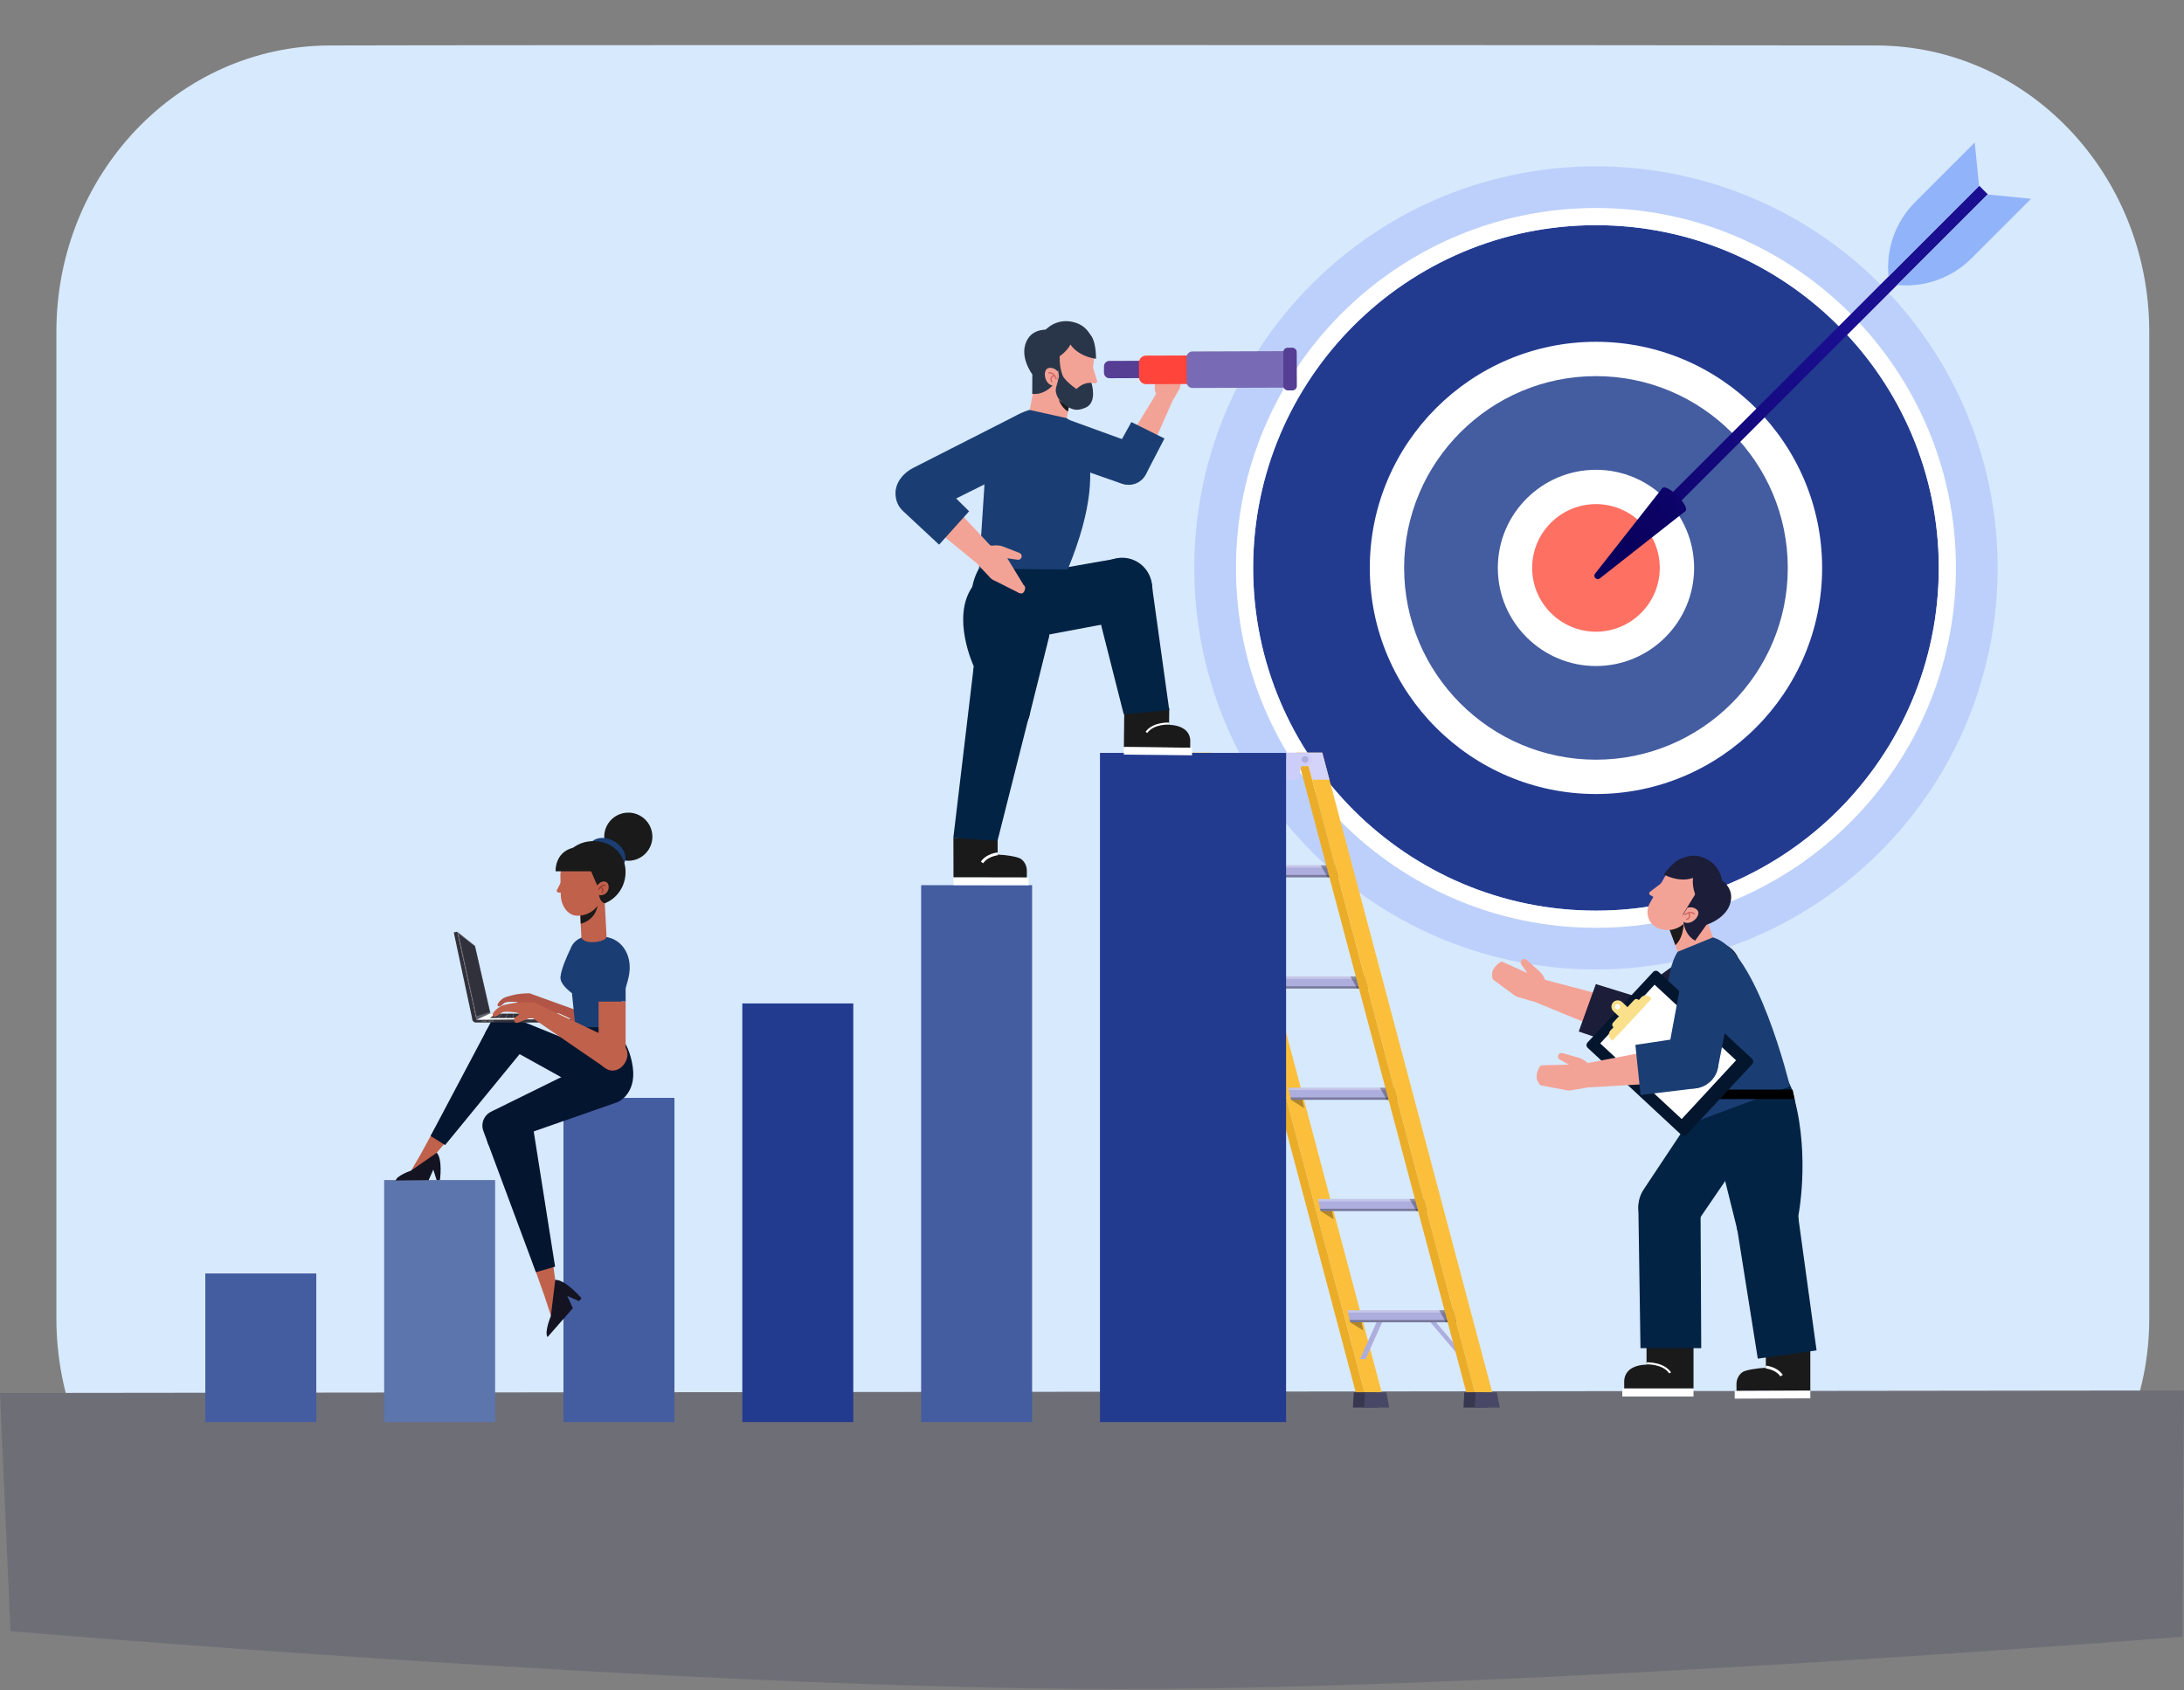<svg width="841" height="651" viewBox="0 0 841 651" fill="none" xmlns="http://www.w3.org/2000/svg">
<rect x="0" y="0" width="841" height="651" fill="#808080" stroke="none"/>
<path d="M827.622 127.818V507.715C827.622 568.629 780.037 609.717 722.555 618.016C655.47 627.693 586.346 623.665 445.116 613.532C365.81 607.842 206.367 617.266 126.777 618.016C68.757 618.562 21.71 568.629 21.71 507.715V127.818C21.71 66.895 68.773 17.745 126.777 17.517C181.381 17.305 624.238 17.305 722.555 17.517C780.534 17.639 827.622 66.895 827.622 127.818Z" fill="#D7E9FD"/>
<path d="M0.008 536.534L4.035 628.28C4.035 628.28 264.518 650.56 431.069 650.56C588.825 650.56 840.397 630.416 840.397 630.416L841 535.563L0 536.534H0.008Z" fill="#6E6E77"/>
<path d="M723.929 328.113C784.333 267.709 784.333 169.775 723.929 109.371C663.525 48.967 565.591 48.967 505.187 109.371C444.784 169.775 444.784 267.709 505.187 328.113C565.591 388.516 663.525 388.516 723.929 328.113Z" fill="#BDD0FB"/>
<path d="M614.562 350.75C687.469 350.75 746.572 291.647 746.572 218.74C746.572 145.833 687.469 86.73 614.562 86.73C541.654 86.73 482.551 145.833 482.551 218.74C482.551 291.647 541.654 350.75 614.562 350.75Z" fill="#233B8F"/>
<path d="M614.561 357.362C538.125 357.362 475.94 295.176 475.94 218.74C475.94 142.304 538.125 80.118 614.561 80.118C690.997 80.118 753.183 142.304 753.183 218.74C753.183 295.176 690.997 357.362 614.561 357.362ZM614.561 86.73C541.77 86.73 482.551 145.948 482.551 218.74C482.551 291.532 541.77 350.75 614.561 350.75C687.353 350.75 746.572 291.532 746.572 218.74C746.572 145.948 687.353 86.73 614.561 86.73Z" fill="white"/>
<path d="M671.466 275.649C702.895 244.22 702.895 193.263 671.466 161.834C640.037 130.405 589.08 130.405 557.651 161.834C526.221 193.263 526.221 244.22 557.651 275.649C589.08 307.079 640.037 307.079 671.466 275.649Z" fill="#445CA0"/>
<path d="M614.562 305.831C566.536 305.831 527.47 266.765 527.47 218.74C527.47 170.715 566.536 131.649 614.562 131.649C662.587 131.649 701.653 170.715 701.653 218.74C701.653 266.765 662.587 305.831 614.562 305.831ZM614.562 144.872C573.833 144.872 540.693 178.011 540.693 218.74C540.693 259.469 573.833 292.608 614.562 292.608C655.29 292.608 688.43 259.469 688.43 218.74C688.43 178.011 655.29 144.872 614.562 144.872Z" fill="white"/>
<path d="M644.888 225.88C648.843 209.118 638.463 192.324 621.702 188.368C604.941 184.412 588.146 194.792 584.19 211.554C580.234 228.315 590.615 245.109 607.376 249.065C624.137 253.021 640.932 242.641 644.888 225.88Z" fill="url(#paint0_linear_6_3832)"/>
<path d="M614.562 256.534C593.724 256.534 576.768 239.578 576.768 218.74C576.768 197.903 593.724 180.946 614.562 180.946C635.399 180.946 652.356 197.903 652.356 218.74C652.356 239.578 635.399 256.534 614.562 256.534ZM614.562 194.169C601.013 194.169 589.991 205.191 589.991 218.74C589.991 232.29 601.013 243.311 614.562 243.311C628.111 243.311 639.133 232.29 639.133 218.74C639.133 205.191 628.111 194.169 614.562 194.169Z" fill="white"/>
<path d="M637.802 195.912L641.087 199.198L765.446 74.84L762.16 71.554L637.802 195.912Z" fill="url(#paint1_linear_6_3832)"/>
<path d="M640.119 187.99C642.002 186.106 650.888 194.984 649.005 196.876L616.061 222.775C614.847 223.729 613.265 222.156 614.227 220.941L640.127 187.998L640.119 187.99Z" fill="url(#paint2_linear_6_3832)"/>
<path d="M765.363 74.909L782.091 76.572L759.126 99.537C751.602 107.062 741.093 110.812 730.503 109.76L765.363 74.901V74.909Z" fill="#91B3FA"/>
<path d="M762.077 71.624L760.414 54.895L737.449 77.86C729.925 85.385 726.175 95.893 727.226 106.483L762.086 71.624H762.077Z" fill="#91B3FA"/>
<path d="M456.611 289.885H459.97L525.416 536.264H522.058L456.611 289.885Z" fill="#EBAD28"/>
<path d="M525.416 536.264H532.044L466.597 289.885H459.969L525.416 536.264Z" fill="#FBBF3B"/>
<path d="M530.601 542.142L529.509 536.265H521.307L520.965 542.142H530.601Z" fill="#37374F"/>
<path d="M534.946 542.142L533.854 536.265H525.644L525.302 542.142H534.946Z" fill="#484866"/>
<path d="M461.885 290.432H504.106L505.728 295.078H462.921L461.885 290.432Z" fill="#ADADDE"/>
<g style="mix-blend-mode:overlay" opacity="0.3">
<path d="M462.089 291.345L461.885 290.432H504.106L504.424 291.345H462.089Z" fill="white"/>
</g>
<g style="mix-blend-mode:overlay" opacity="0.3">
<path d="M505.41 294.173L505.728 295.078H462.921L462.717 294.173H505.41Z" fill="black"/>
</g>
<g style="mix-blend-mode:overlay" opacity="0.3">
<path d="M497.168 290.432L499.834 295.078H505.728L504.106 290.432H497.168Z" fill="black"/>
</g>
<g style="mix-blend-mode:overlay" opacity="0.3">
<path d="M462.921 295.079L467.975 298.258L467.298 295.079H462.921Z" fill="black"/>
</g>
<path d="M473.282 333.28H515.503L517.125 337.927H474.318L473.282 333.28Z" fill="#ADADDE"/>
<g style="mix-blend-mode:overlay" opacity="0.3">
<path d="M473.486 334.193L473.282 333.28H515.503L515.821 334.193H473.486Z" fill="white"/>
</g>
<g style="mix-blend-mode:overlay" opacity="0.3">
<path d="M516.807 337.014L517.125 337.927H474.318L474.114 337.014H516.807Z" fill="black"/>
</g>
<g style="mix-blend-mode:overlay" opacity="0.3">
<path d="M508.565 333.28L511.239 337.927H517.125L515.503 333.28H508.565Z" fill="black"/>
</g>
<g style="mix-blend-mode:overlay" opacity="0.3">
<path d="M474.318 337.927L479.38 341.106L478.695 337.927H474.318Z" fill="black"/>
</g>
<path d="M518.886 504.658H561.107L562.729 509.305H519.922L518.886 504.658Z" fill="#ADADDE"/>
<g style="mix-blend-mode:overlay" opacity="0.3">
<path d="M519.09 505.571L518.886 504.658H561.107L561.425 505.571H519.09Z" fill="white"/>
</g>
<g style="mix-blend-mode:overlay" opacity="0.3">
<path d="M562.411 508.392L562.729 509.305H519.922L519.718 508.392H562.411Z" fill="black"/>
</g>
<g style="mix-blend-mode:overlay" opacity="0.3">
<path d="M554.169 504.658L556.835 509.305H562.729L561.107 504.658H554.169Z" fill="black"/>
</g>
<g style="mix-blend-mode:overlay" opacity="0.3">
<path d="M519.922 509.305L524.976 512.485L524.299 509.305H519.922Z" fill="black"/>
</g>
<path d="M532.224 509.305H530.079L523.704 523.458H525.848L532.224 509.305Z" fill="#ADADDE"/>
<path d="M550.827 509.305H552.963L564.996 523.458H562.86L550.827 509.305Z" fill="#ADADDE"/>
<path d="M507.49 461.817H549.702L551.333 466.464H508.517L507.49 461.817Z" fill="#ADADDE"/>
<g style="mix-blend-mode:overlay" opacity="0.3">
<path d="M507.685 462.73L507.49 461.817H549.702L550.02 462.73H507.685Z" fill="white"/>
</g>
<g style="mix-blend-mode:overlay" opacity="0.3">
<path d="M551.015 465.551L551.333 466.464H508.517L508.321 465.551H551.015Z" fill="black"/>
</g>
<g style="mix-blend-mode:overlay" opacity="0.3">
<path d="M542.773 461.817L545.439 466.464H551.333L549.702 461.817H542.773Z" fill="black"/>
</g>
<g style="mix-blend-mode:overlay" opacity="0.3">
<path d="M508.517 466.464L513.579 469.644L512.894 466.464H508.517Z" fill="black"/>
</g>
<path d="M496.084 418.969H538.305L539.927 423.616H497.12L496.084 418.969Z" fill="#ADADDE"/>
<g style="mix-blend-mode:overlay" opacity="0.3">
<path d="M496.288 419.882L496.084 418.969H538.305L538.623 419.882H496.288Z" fill="white"/>
</g>
<g style="mix-blend-mode:overlay" opacity="0.3">
<path d="M539.609 422.703L539.927 423.616H497.12L496.916 422.703H539.609Z" fill="black"/>
</g>
<g style="mix-blend-mode:overlay" opacity="0.3">
<path d="M531.367 418.969L534.033 423.616H539.927L538.305 418.969H531.367Z" fill="black"/>
</g>
<g style="mix-blend-mode:overlay" opacity="0.3">
<path d="M497.119 423.616L502.182 426.795L501.497 423.616H497.119Z" fill="black"/>
</g>
<path d="M484.687 376.128H526.9L528.53 380.767H485.723L484.687 376.128Z" fill="#ADADDE"/>
<g style="mix-blend-mode:overlay" opacity="0.3">
<path d="M484.891 377.033L484.687 376.128H526.9L527.226 377.033H484.891Z" fill="white"/>
</g>
<g style="mix-blend-mode:overlay" opacity="0.3">
<path d="M528.212 379.862L528.53 380.767H485.723L485.519 379.862H528.212Z" fill="black"/>
</g>
<g style="mix-blend-mode:overlay" opacity="0.3">
<path d="M519.97 376.128L522.636 380.767H528.53L526.9 376.128H519.97Z" fill="black"/>
</g>
<g style="mix-blend-mode:overlay" opacity="0.3">
<path d="M485.723 380.767L490.777 383.946L490.092 380.767H485.723Z" fill="black"/>
</g>
<path d="M499.174 289.885H502.533L567.979 536.264H564.621L499.174 289.885Z" fill="#EBAD28"/>
<path d="M567.979 536.264H574.607L509.161 289.885H502.533L567.979 536.264Z" fill="#FBBF3B"/>
<path d="M573.164 542.142L572.072 536.265H563.87L563.528 542.142H573.164Z" fill="#37374F"/>
<path d="M577.509 542.142L576.417 536.265H568.208L567.865 542.142H577.509Z" fill="#484866"/>
<path d="M511.932 300.312L509.161 289.885H502.533C501.098 289.885 499.932 291.051 499.932 292.486C499.932 293.921 501.098 295.086 502.533 295.086H503.91L505.305 300.32H511.932V300.312Z" fill="#D4D4FA"/>
<path d="M493.133 300.312L495.905 289.885H502.533C503.967 289.885 505.133 291.051 505.133 292.486C505.133 293.921 503.967 295.086 502.533 295.086H501.155L499.761 300.32H493.133V300.312Z" fill="#CDCDFA"/>
<path d="M503.813 292.486C503.813 293.195 503.242 293.766 502.533 293.766C501.823 293.766 501.253 293.195 501.253 292.486C501.253 291.777 501.823 291.206 502.533 291.206C503.242 291.206 503.813 291.777 503.813 292.486Z" fill="#ADADDE"/>
<path d="M495.236 289.991H423.569V547.735H495.236V289.991Z" fill="#233B8F"/>
<path d="M397.441 340.943H354.707V547.727H397.441V340.943Z" fill="#445CA0"/>
<path d="M328.579 386.49H285.844V547.727H328.579V386.49Z" fill="#233B8F"/>
<path d="M259.708 422.866H216.974V547.735H259.708V422.866Z" fill="#445CA0"/>
<path d="M190.658 454.521H147.924V547.726H190.658V454.521Z" fill="#5C75AD"/>
<path d="M121.795 490.497H79.061V547.726H121.795V490.497Z" fill="#445CA0"/>
<path d="M227.082 399.949L202.805 386.636L204.713 382.878L230.718 392.253C232.871 392.922 233.767 395.375 232.455 397.813C231.248 400.047 228.933 400.854 227.091 399.957L227.082 399.949Z" fill="#B25546"/>
<path d="M205.552 384.126C205.006 382.732 204.248 382.561 203.4 382.585C198.655 382.667 196.683 383.555 195.019 383.963C193.275 384.395 191.131 386.702 191.669 387.387C192.207 388.072 193.267 387.232 193.968 386.506C194.669 385.781 196.487 385.838 198.109 385.87C199.731 385.903 199.503 386.449 199.503 386.449L198.435 387.33C198.036 387.656 198.028 388.284 198.427 388.659C198.729 388.952 199.12 388.952 199.43 388.789L204.99 386.139C204.99 386.139 206.147 385.61 205.56 384.126H205.552Z" fill="#B25546"/>
<path d="M226.756 402.468C229.276 402.648 231.46 400.756 231.64 398.237L232.96 379.682L223.846 379.03L222.525 397.585C222.346 400.104 224.237 402.289 226.756 402.468Z" fill="#B25546"/>
<path d="M229.463 359.946C232.161 360.142 234.191 362.482 233.996 365.172L232.96 379.675L223.202 378.982L224.237 364.479C224.433 361.78 226.773 359.75 229.463 359.946Z" fill="#1A3E73"/>
<path d="M162.117 444.339L167.489 434.523L173.18 438.094L166.087 446.458L162.117 444.339Z" fill="#C0614C"/>
<path d="M168.068 443.997C168.068 443.997 168.614 445.635 166.519 449.124C164.424 452.614 157.829 451.758 157.829 451.758L162.133 444.323L168.182 443.997" fill="#C0614C"/>
<path d="M158.22 450.918C158.22 450.918 152.872 452.711 152.342 454.701L165.044 454.586L166.853 450.502L168.141 454.554H169.405C169.405 454.554 170.522 446.532 168.19 443.997L158.228 450.91L158.22 450.918Z" fill="#131321"/>
<path d="M203.482 401.873L171.394 441.045L165.802 437.54L189.101 393.517C190.454 390.917 193.707 389.979 196.234 391.463C198.721 392.922 205.014 399.419 203.482 401.865V401.873Z" fill="#03152F"/>
<path d="M187.226 398.874C184.756 397.537 193.837 390.436 196.332 391.447L231.778 405.811C236.017 407.523 237.876 412.496 235.814 416.572C233.767 420.608 228.737 422.067 224.849 419.752L187.218 398.865L187.226 398.874Z" fill="#03152F"/>
<path d="M376.938 218.993H402.61L402.528 243.89L377.549 242.903L376.938 218.993Z" fill="#1A3E73"/>
<path d="M432.936 272.651L432.773 287.749L458.314 288.018L458.339 285.401C458.355 283.608 457.524 281.887 456.048 280.852C454.825 279.996 452.966 279.271 450.178 279.181L450.244 272.83L432.936 272.651Z" fill="#1A1A1A"/>
<path d="M432.778 290.642L459.019 290.917L459.05 287.999L432.809 287.724L432.778 290.642Z" fill="white"/>
<path d="M450.187 278.708C450.187 278.708 444.138 278.341 441.447 282.099" stroke="white" stroke-width="0.79" stroke-miterlimit="10"/>
<path d="M450.252 273.54L432.708 275.081L420.887 228.425C419.664 222.254 423.7 216.262 429.904 215.039C436.189 213.808 442.271 217.941 443.396 224.21L450.252 273.532V273.54Z" fill="#022344"/>
<path d="M399.561 220.484L429.724 215.194C436.148 214.069 442.295 218.291 443.542 224.699C444.806 231.213 440.534 237.506 434.012 238.737L403.979 244.395C397.384 245.675 391.009 241.371 389.729 234.775C388.433 228.099 392.868 221.658 399.561 220.484Z" fill="#022344"/>
<path d="M376.938 218.993H414.797L408.846 242.912H377.843C377.843 242.912 369.935 231.759 376.946 218.993H376.938Z" fill="#022344"/>
<path d="M404.143 243.914C404.974 235.216 390.202 226.623 390.202 226.623C390.202 226.623 376.718 222.702 374.468 225.938C366.112 237.906 375.039 256.778 375.039 256.778C374.199 263.023 376.694 282.939 383.142 283.966C389.697 285.01 395.795 280.706 396.724 274.371L403.996 245.178C404.037 244.925 404.053 244.672 404.069 244.42C404.094 244.248 404.126 244.085 404.143 243.914Z" fill="#022344"/>
<path d="M367.131 322.747L367.164 337.959L395.411 338V335.366C395.403 333.557 394.564 331.836 393.096 330.801C391.882 329.945 386.917 329.228 384.169 329.171L384.153 322.771L367.131 322.747Z" fill="#1A1A1A"/>
<path d="M396.104 340.943L367.172 340.902L367.164 337.959L396.096 338.008L396.104 340.943Z" fill="white"/>
<path d="M384.161 328.869C382.221 329.179 379.629 330.01 378.137 332.187" stroke="white" stroke-width="1.1" stroke-miterlimit="10"/>
<path d="M367.09 322.796L384.128 323.807L396.544 274.665C397.506 268.404 393.023 262.485 386.533 261.45C379.963 260.406 375.74 250.958 374.884 257.325L367.09 322.804V322.796Z" fill="#022344"/>
<path d="M402.333 127.312C402.333 127.312 406.922 121.809 414.414 124.377C419.705 126.187 420.92 131.201 421.45 133.418C421.654 134.266 421.637 135.154 421.393 135.994L418.792 144.285L412.344 130.279L404.64 130.043L402.324 127.312H402.333Z" fill="#293549"/>
<path d="M402.129 167.421C398.175 166.671 395.583 162.864 396.333 158.91L400.017 139.491L414.325 142.206L410.64 161.625C409.89 165.579 406.083 168.171 402.129 167.421Z" fill="#F3A396"/>
<path d="M405.708 143.543C405.708 143.543 405.667 155.209 411.243 158.519L412.971 149.404L405.341 143.739" fill="#1A1A1A"/>
<path d="M412.653 156.245C407.68 155.698 404.102 151.109 404.664 145.989L406.507 129.244L414.92 129.277C418.009 129.619 421.556 135.546 421.205 138.725L419.942 150.228C419.534 153.946 416.273 156.636 412.653 156.236V156.245Z" fill="#F3A396"/>
<path d="M420.781 141.211L422.387 146.486C422.689 147.032 422.249 147.692 421.629 147.619L417.585 147.171L420.789 141.203L420.781 141.211Z" fill="#F3A396"/>
<path d="M417.48 129.913C411.088 126.717 408.031 126.154 408.031 126.154C406.164 125.249 405.439 126.448 403.539 126.994C403.539 126.994 398.395 126.432 395.852 130.41C391.824 136.72 397.523 144.212 397.523 144.212L397.482 151.712C403.564 152.38 407.159 146.168 407.159 146.168L408.031 134.796L408.088 134.755L410.02 131.25L413.567 130.948C413.567 130.948 423.863 133.108 417.472 129.913H417.48Z" fill="#293549"/>
<path d="M407.412 143.168C407.412 143.168 405.838 141.228 403.702 141.782C401.566 142.337 401.941 147.424 404.95 148.402C404.95 148.402 406.026 148.761 406.979 148.1C406.979 148.1 407.379 144.578 407.412 143.168Z" fill="#F3A396"/>
<path d="M403.914 143.584C403.914 143.584 405.7 143.2 406.637 145.866" stroke="#D26665" stroke-width="0.51" stroke-linecap="round" stroke-linejoin="round"/>
<path d="M405.936 144.538C405.936 144.538 403.955 145.337 405.023 146.975" stroke="#D26665" stroke-width="0.51" stroke-linecap="round" stroke-linejoin="round"/>
<path d="M422.045 138.203C422.045 138.203 422.241 129.016 418.401 127.94C414.561 126.864 411.007 129.081 411.007 129.081L410.094 129.896C406.931 129.994 407.273 137.674 407.273 137.674C409.686 136.304 411.529 134.062 412.197 132.684C413.779 135.097 417.203 137.494 422.045 138.203Z" fill="#293549"/>
<path d="M420.292 147.472C416.925 147.203 414.512 149.853 414.512 149.853C412.425 148.41 409.621 145.94 409.156 144.538C409.115 144.391 407.615 140.779 408.161 135.578L406.555 136.059L407.795 145.092L406.621 149.486C406.278 151.19 407.134 153.106 408.3 154.402C409.352 155.584 410.64 156.456 411.92 157.108C414.064 158.201 415.768 157.956 417.985 157.027C422.73 155.046 420.284 147.472 420.284 147.472H420.292Z" fill="#293549"/>
<path d="M437.004 170.927L410.142 161.168C409.613 160.997 409.058 160.867 408.488 160.802C403.963 160.28 399.879 163.525 399.357 168.049C398.9 172.044 401.371 175.688 405.064 176.854L431.575 186.155C435.773 187.631 440.371 185.43 441.863 181.239C443.355 177.049 441.186 172.443 437.004 170.927Z" fill="#1A3E73"/>
<path d="M443.11 173.43L451.629 154.133L445.197 151.72L434.624 169.068L443.11 173.43Z" fill="#F3A396"/>
<path d="M448.173 155.364C449.665 155.674 451.189 154.997 451.947 153.668L453.741 150.546C454.238 149.853 454.532 149.03 454.564 148.182L455.697 141.717C455.706 141.513 455.649 141.309 455.534 141.138C455.062 140.461 454.279 139.01 451.018 139.426C450.635 139.475 450.317 139.752 450.219 140.127L447.023 144.065C446.926 143.421 446.241 143.038 445.638 143.307C445.303 143.453 445.075 143.771 445.042 144.138L444.667 148.891C444.586 149.934 444.79 150.978 445.263 151.907L445.507 152.829C445.849 154.117 446.885 155.095 448.181 155.372L448.173 155.364Z" fill="#F3A396"/>
<path d="M435.667 162.571L428.151 176.104C426.333 179.699 427.768 184.093 431.363 185.927C434.95 187.761 439.344 186.351 441.194 182.772L448.401 168.889L435.667 162.571Z" fill="#1A3E73"/>
<path d="M410.632 161.022C410.632 161.022 430.947 171.351 411.145 219.335L376.987 219.058L379.237 184.427C379.237 184.427 377.525 163.598 396.422 157.875L410.632 161.03V161.022Z" fill="#1A3E73"/>
<path d="M361.465 195.351L399.479 176.413C400.213 176.03 400.914 175.59 401.583 175.084C406.849 171.155 407.86 165.146 403.841 161.665C400.294 158.592 394.017 158.519 388.971 161.242L351.796 180.147C345.91 183.139 343.31 188.943 345.976 193.125C348.641 197.299 355.563 198.302 361.473 195.351H361.465Z" fill="#1A3E73"/>
<path d="M358.017 202.101L377.86 218.381L382.784 211.631L365.9 193.582L358.017 202.101Z" fill="#F3A396"/>
<path d="M373.18 196.924L359.769 183.701C356.142 180.4 350.533 180.644 347.215 184.256C343.897 187.859 344.117 193.468 347.704 196.81L361.62 209.789L373.18 196.933V196.924Z" fill="#1A3E73"/>
<path d="M376.563 212.625C375.561 214.46 375.854 216.734 377.289 218.25L380.68 221.846C381.389 222.775 382.36 223.484 383.46 223.867L391.506 227.927C391.775 228.017 394.172 229.941 394.735 226.704C394.824 226.183 394.612 225.612 394.164 225.335L387.887 215.022L391.865 215.593C392.754 215.723 393.528 214.965 393.414 214.076C393.357 213.579 393.023 213.147 392.558 212.968L386.468 210.587C385.131 210.065 383.68 209.919 382.27 210.171L380.965 210.123C379.139 210.057 377.436 211.027 376.563 212.633V212.625Z" fill="#F3A396"/>
<path d="M427.222 145.679L449.95 145.598C451.108 145.598 452.045 144.652 452.037 143.486V141.024C452.029 139.867 451.083 138.929 449.926 138.929L427.197 139.011C426.04 139.011 425.102 139.956 425.11 141.122V143.584C425.118 144.742 426.064 145.679 427.222 145.679Z" fill="#553E93"/>
<path d="M441.333 147.962L463.263 147.888C464.779 147.888 466.002 146.649 466.002 145.133L465.986 139.638C465.986 138.122 464.747 136.891 463.238 136.899L441.309 136.972C439.792 136.972 438.57 138.211 438.57 139.728L438.586 145.222C438.586 146.739 439.825 147.97 441.333 147.962Z" fill="#FF443C"/>
<path d="M459.203 149.429L493.989 149.307C495.228 149.307 496.231 148.288 496.231 147.049L496.206 137.494C496.206 136.247 495.195 135.244 493.948 135.252L459.162 135.375C457.923 135.375 456.92 136.394 456.92 137.633L456.945 147.187C456.945 148.435 457.956 149.438 459.203 149.429Z" fill="#786AB5"/>
<path d="M495.882 133.925L497.602 133.919C498.556 133.915 499.333 134.687 499.336 135.641L499.382 148.636C499.385 149.589 498.613 150.367 497.659 150.37L495.939 150.376C494.985 150.379 494.208 149.607 494.205 148.654L494.16 135.659C494.156 134.705 494.928 133.928 495.882 133.925Z" fill="#553E93"/>
<path d="M221.596 395.563H229.447H229.479H235.577C235.577 395.563 242.132 399.949 243.664 411.012C245.172 421.863 237.428 424.602 237.428 424.602L229.471 423.102H229.438L217.944 422.841C216.419 403.748 221.588 395.563 221.588 395.563H221.596Z" fill="#03152F"/>
<path d="M215.824 376.299C216.117 373.169 218.327 368.253 219.623 365.579C219.843 364.911 220.161 364.283 220.56 363.72C220.569 363.704 220.577 363.696 220.577 363.696C221.849 361.919 223.927 360.753 226.283 360.753H231.33H231.517C239.156 360.753 243.485 367.56 242.295 375.109C241.341 381.191 235.577 395.645 235.577 395.645H221.596C221.596 395.645 220.887 389.368 220.251 382.552C217.715 380.62 215.628 378.37 215.824 376.308V376.299Z" fill="#1A3E73"/>
<path d="M244.085 331.287C249.065 330.105 252.145 325.109 250.963 320.128C249.781 315.147 244.785 312.068 239.804 313.25C234.823 314.432 231.744 319.428 232.926 324.409C234.108 329.39 239.104 332.469 244.085 331.287Z" fill="#1A1A1A"/>
<path d="M227.229 325.087C225.697 327.736 227.376 331.568 230.979 333.647C234.574 335.725 238.732 335.261 240.265 332.611C241.797 329.962 240.118 326.13 236.515 324.051C232.911 321.973 228.762 322.437 227.229 325.087Z" fill="#1A3E73"/>
<path d="M216.224 335.889C216.224 342.989 221.751 348.737 228.558 348.737C235.373 348.737 240.893 342.981 240.893 335.889C240.893 328.788 235.373 323.962 228.558 323.962C221.743 323.962 216.224 328.788 216.224 335.889Z" fill="#1A1A1A"/>
<path d="M228.982 365.693C231.656 365.547 233.702 363.264 233.564 360.598L232.642 343.446L222.966 343.968L223.887 361.12C224.034 363.794 226.316 365.84 228.982 365.702V365.693Z" fill="#C0614C"/>
<path d="M230.221 347.13C230.221 347.13 230.726 353.726 223.634 355.813L223.479 351.777L231.004 347.13" fill="#1A1A1A"/>
<path d="M233.572 360.916C233.319 362.718 225.207 364.185 223.887 361.112C223.887 361.112 223.699 369.239 230.588 366.777C237.477 364.315 233.572 360.908 233.572 360.908V360.916Z" fill="#1A3E73"/>
<path d="M222.378 352.715C227.384 352.715 231.444 349.095 231.444 344.619V329.986L223.071 329.22C219.957 329.22 215.791 334.005 215.791 336.777L215.938 344.823C215.938 348.068 218.164 352.707 222.378 352.707V352.715Z" fill="#C0614C"/>
<path d="M216.9 338L214.536 342.679C214.177 343.152 214.544 343.796 215.172 343.796H218.473L216.9 338Z" fill="#C0614C"/>
<path d="M215.971 335.595C217.43 334.837 218.506 332.089 218.506 332.089L219.827 331.266L223.593 330.092L227.359 331.266L228.68 332.089C228.68 332.089 226.153 334.837 227.612 335.595L229.936 340.967C229.936 340.967 241.569 333.793 231.778 328.054C230.359 327.222 228.794 326.603 227.539 326.619C226.283 326.603 224.914 327.133 223.479 327.932C223.479 327.932 215.832 328.396 215.971 335.587" fill="#1A1A1A"/>
<path d="M231.778 335.595H213.957C213.957 335.595 213.435 327.206 222.362 326.236C231.004 325.299 231.77 335.595 231.77 335.595H231.778Z" fill="#1A1A1A"/>
<path d="M232.96 347.897C232.96 347.897 231.004 347.897 230.588 344.179L234.892 342.655L232.952 347.897H232.96Z" fill="#1A1A1A"/>
<path d="M230.368 340.682C230.368 340.682 231.631 339.019 233.286 339.647C234.941 340.275 234.949 344.204 231.713 344.799C231.713 344.799 230.824 344.995 230.123 344.383C230.123 344.383 230.27 341.807 230.368 340.682Z" fill="#C0614C"/>
<path d="M232.96 341.058C232.96 341.058 231.574 340.593 230.588 342.639" stroke="#9F4032" stroke-width="0.53" stroke-linecap="round" stroke-linejoin="round"/>
<path d="M231.265 341.644C231.265 341.644 232.773 342.451 231.778 343.666" stroke="#9F4032" stroke-width="0.53" stroke-linecap="round" stroke-linejoin="round"/>
<path d="M209.417 498.478L205.047 486.209L212.555 484.024L214.332 496.668L209.417 498.478Z" fill="#C0614C"/>
<path d="M213.729 493.041C213.729 493.041 215.58 493.84 216.99 498.364C218.4 502.889 212.547 507.951 212.547 507.951L209.417 498.446L213.819 492.935" fill="#C0614C"/>
<path d="M212.115 506.957C212.115 506.957 209.531 512.997 210.843 514.995L220.585 503.875L218.441 499.139L222.958 501.16L223.928 500.052C223.928 500.052 217.83 492.878 213.819 492.943L212.115 506.957Z" fill="#131321"/>
<path d="M204.549 429.64L213.745 487.872L206.367 490.016L186.15 435.673C184.935 432.485 186.647 428.931 189.892 427.879C193.087 426.844 203.604 426.412 204.549 429.632V429.64Z" fill="#03152F"/>
<path d="M189.354 441.436C186.28 442.553 187.144 429.159 189.949 427.773L229.895 408.093C234.664 405.737 240.428 407.971 242.376 412.92C244.3 417.819 241.675 423.33 236.653 424.912L189.354 441.436Z" fill="#03152F"/>
<path d="M219.11 393.836H183.215C182.481 393.836 181.878 393.24 181.878 392.499H219.998V392.939C219.998 393.436 219.599 393.836 219.101 393.836H219.11Z" fill="#31313B"/>
<path d="M183.517 392.833L181.943 392.89L174.737 359.147L176.09 358.854L183.517 392.833Z" fill="#31313B"/>
<path d="M176.09 358.854L182.93 364.316L188.881 390.273L183.517 392.816L176.09 358.854Z" fill="#61616C"/>
<path d="M176.62 359.718L182.848 364.512L188.604 389.792L183.517 391.398L176.62 359.718Z" fill="#31313B"/>
<path d="M220.006 392.499L215.221 390.273H188.881L183.386 392.833L220.006 392.499Z" fill="white"/>
<path d="M183.386 392.849C183.386 392.849 183.37 392.849 183.37 392.833C183.37 392.825 183.37 392.816 183.378 392.808L188.873 390.249H215.213L219.998 392.474C219.998 392.474 220.006 392.482 220.006 392.49C220.006 392.499 219.998 392.507 219.99 392.507L183.37 392.841L183.386 392.849ZM188.889 390.297L183.468 392.816L219.925 392.482L215.221 390.297H188.889Z" fill="#31313B"/>
<path d="M188.604 392.099H206.009L204.558 390.428H191.107L188.604 392.099Z" fill="#31313B"/>
<path d="M208.43 390.582H212.979C213.052 390.582 213.126 390.599 213.199 390.623L215.865 391.756C215.963 391.797 215.93 391.944 215.824 391.944H209.824C209.612 391.944 209.416 391.854 209.27 391.699L208.365 390.721C208.316 390.664 208.357 390.574 208.43 390.574V390.582Z" fill="white"/>
<path d="M215.832 391.969H209.832C209.62 391.969 209.408 391.879 209.27 391.724L208.365 390.746C208.365 390.746 208.332 390.672 208.349 390.632C208.365 390.591 208.406 390.566 208.446 390.566H212.995C213.069 390.566 213.15 390.583 213.215 390.615L215.881 391.749C215.938 391.773 215.955 391.83 215.947 391.879C215.938 391.928 215.898 391.969 215.832 391.969ZM208.43 390.599C208.43 390.599 208.373 390.623 208.365 390.64C208.357 390.656 208.357 390.689 208.381 390.713L209.286 391.691C209.425 391.838 209.62 391.928 209.824 391.928H215.824C215.873 391.928 215.898 391.895 215.898 391.863C215.898 391.83 215.898 391.789 215.849 391.773L213.183 390.64C213.118 390.615 213.044 390.599 212.971 390.599H208.422H208.43Z" fill="#31313B"/>
<path d="M193.28 390.363L191.528 392.251L191.582 392.301L193.334 390.413L193.28 390.363Z" fill="#EAEEF1"/>
<path d="M195.368 390.388L194.639 392.239L194.707 392.266L195.436 390.415L195.368 390.388Z" fill="#EAEEF1"/>
<path d="M197.657 390.354L197.583 390.36L197.729 392.246L197.802 392.24L197.657 390.354Z" fill="#EAEEF1"/>
<path d="M199.992 390.354L199.926 390.387L200.873 392.274L200.938 392.241L199.992 390.354Z" fill="#EAEEF1"/>
<path d="M202.331 390.362L202.271 390.404L203.578 392.275L203.638 392.233L202.331 390.362Z" fill="#EAEEF1"/>
<path d="M187.34 393.526H185.587C185.465 393.526 185.367 393.428 185.367 393.306C185.367 393.183 185.465 393.085 185.587 393.085H187.34C187.462 393.085 187.56 393.183 187.56 393.306C187.56 393.428 187.462 393.526 187.34 393.526Z" fill="#61616C"/>
<path d="M189.99 393.526H188.237C188.115 393.526 188.017 393.428 188.017 393.306C188.017 393.183 188.115 393.085 188.237 393.085H189.99C190.112 393.085 190.21 393.183 190.21 393.306C190.21 393.428 190.112 393.526 189.99 393.526Z" fill="#61616C"/>
<path d="M233.596 411.681L204.036 391.414L206.824 386.637L238.944 401.882C241.618 402.999 242.515 406.349 240.615 409.431C238.87 412.26 235.846 413.075 233.596 411.681Z" fill="#C0614C"/>
<path d="M207.77 388.39C207.207 386.482 206.27 386.173 205.177 386.115C205.177 386.115 205.177 386.115 205.169 386.115C199.136 385.708 196.536 386.67 194.392 387.028C192.133 387.403 189.182 390.232 189.802 391.194C190.421 392.156 191.848 391.17 192.81 390.281C193.772 389.393 196.071 389.67 198.134 389.89C200.196 390.11 199.854 390.803 199.854 390.803L198.411 391.855C197.873 392.246 197.799 393.069 198.272 393.607C198.631 394.023 199.12 394.072 199.528 393.885L206.848 390.982C206.848 390.982 208.365 390.412 207.77 388.374V388.39Z" fill="#C0614C"/>
<path d="M235.707 412.129C238.585 412.129 240.917 409.798 240.917 406.92V385.708H230.498V406.92C230.498 409.798 232.83 412.129 235.707 412.129Z" fill="#C0614C"/>
<path d="M235.341 363.542C238.422 363.542 240.917 366.036 240.917 369.118V385.699H229.756V369.118C229.756 366.036 232.251 363.542 235.333 363.542H235.341Z" fill="#1A3E73"/>
<path d="M625.698 385.585L654.239 364.699C654.81 364.308 655.421 363.973 656.081 363.688C661.274 361.503 667.25 363.949 669.435 369.142C671.359 373.724 669.688 378.917 665.693 381.574L637.413 401.792C632.937 404.996 626.709 403.977 623.488 399.509C620.268 395.05 621.255 388.83 625.69 385.585H625.698Z" fill="#1C1D38"/>
<path d="M617.448 396.787L590.814 385.805L594.874 377.352L621.687 384.469L617.448 396.787Z" fill="#F3A396"/>
<path d="M595.379 383.751C594.205 385.471 592.061 386.229 590.064 385.642L585.344 384.256C584.194 384.053 583.135 383.507 582.295 382.699L575.064 377.392C574.86 377.197 574.721 376.944 574.681 376.667C574.509 375.55 573.906 373.381 577.518 370.716C577.941 370.406 578.512 370.381 578.969 370.65L588.14 374.792L585.841 371.514C585.327 370.781 585.645 369.762 586.485 369.452C586.958 369.281 587.48 369.379 587.855 369.713L592.713 374.042C593.781 374.987 594.564 376.21 594.98 377.58L595.608 378.721C596.488 380.311 596.398 382.259 595.371 383.759L595.379 383.751Z" fill="#F3A396"/>
<path d="M614.521 379.039L634.722 385.284C639.915 387.118 642.646 392.8 640.837 398.001C639.027 403.194 633.369 405.958 628.16 404.181L607.934 397.3L614.513 379.039H614.521Z" fill="#1C1D38"/>
<path d="M688.519 416.328H650.407L650.529 441.396L687.614 440.41L688.519 416.328Z" fill="#022344"/>
<path d="M652.127 518.949V534.814H625.437V532.066C625.437 530.175 626.325 528.381 627.882 527.313C629.171 526.425 631.119 525.683 634.037 525.626V518.957H652.127V518.949Z" fill="#1A1A1A"/>
<path d="M652.127 534.821H624.703V537.887H652.127V534.821Z" fill="white"/>
<path d="M634.037 525.129C634.037 525.129 640.364 524.811 643.135 528.781" stroke="white" stroke-width="0.79" stroke-miterlimit="10"/>
<path d="M631.706 519.259H655.095L654.834 465.397C654.834 458.785 649.478 453.429 642.867 453.429C636.174 453.429 630.785 458.916 630.899 465.609L631.706 519.259Z" fill="#022344"/>
<path d="M649.983 432.486L632.921 458.157C629.285 463.628 630.703 471.005 636.108 474.739C641.603 478.538 649.136 477.136 652.902 471.617L670.25 446.214C674.09 440.654 672.696 433.032 667.136 429.184C661.503 425.295 653.774 426.779 649.992 432.478L649.983 432.486Z" fill="#022344"/>
<path d="M688.519 416.328H650.407L656.399 440.401H687.614C687.614 440.401 695.579 429.176 688.519 416.328Z" fill="#022344"/>
<path d="M661.136 441.42C660.296 432.665 675.166 424.015 675.166 424.015C675.166 424.015 689.995 419.491 691.006 423.322C696.99 445.986 692.449 468.56 692.449 468.56C693.297 474.845 688.764 480.706 682.275 481.742C675.671 482.793 669.541 478.456 668.595 472.081L661.274 442.692C661.234 442.44 661.217 442.187 661.201 441.926C661.177 441.755 661.144 441.592 661.128 441.42H661.136Z" fill="#022344"/>
<path d="M697.104 520.311V535.629L668.677 535.751V533.093C668.677 531.267 669.516 529.531 670.992 528.495C672.215 527.631 677.212 526.898 679.976 526.824V520.384L697.112 520.311H697.104Z" fill="#1A1A1A"/>
<path d="M667.984 538.711L697.112 538.588V535.629L667.984 535.751V538.711Z" fill="white"/>
<path d="M679.976 526.523C681.932 526.833 684.541 527.656 686.049 529.849" stroke="white" stroke-width="1.1" stroke-miterlimit="10"/>
<path d="M699.509 520.123L676.878 523.31L668.783 472.367C667.812 466.065 672.329 460.106 678.859 459.062C685.47 458.01 691.601 462.396 692.465 468.796L699.509 520.115V520.123Z" fill="#022344"/>
<path d="M663.182 339.557C663.182 339.557 662.677 332.367 655.054 330.035C649.674 328.389 645.72 331.764 643.983 333.264C643.315 333.834 642.809 334.568 642.508 335.4L639.744 343.699L653.261 336.076L659.685 340.43L663.182 339.565V339.557Z" fill="#1C1D38"/>
<path d="M655.674 371.31C659.465 369.892 661.389 365.669 659.978 361.878L653.016 343.234L639.288 348.362L646.25 367.006C647.668 370.797 651.891 372.721 655.682 371.31H655.674Z" fill="#F3A396"/>
<path d="M648.059 348.231C648.059 348.231 650.089 359.8 645.125 364.031L641.855 355.283L648.459 348.362" fill="#1A1A1A"/>
<path d="M637.698 357.085C642.084 359.571 647.709 357.933 650.26 353.433L658.633 338.685L651.744 333.753C649.021 332.204 642.63 334.951 641.04 337.756L635.293 347.889C633.434 351.166 634.51 355.283 637.698 357.085Z" fill="#F3A396"/>
<path d="M639.931 340.022L635.505 343.381C634.942 343.65 634.91 344.449 635.456 344.758L639.018 346.78L639.923 340.022H639.931Z" fill="#F3A396"/>
<path d="M649.282 332.75C656.383 333.916 659.204 335.253 659.204 335.253C661.258 335.612 661.152 337.022 662.367 338.587C662.367 338.587 666.899 341.155 666.622 345.908C666.19 353.424 657.125 356.188 657.125 356.188L652.731 362.327C647.375 359.286 648.1 352.096 648.1 352.096L654.092 342.296L654.068 342.231L654.565 338.228L651.85 335.889C651.85 335.889 642.174 331.576 649.274 332.742L649.282 332.75Z" fill="#1C1D38"/>
<path d="M649.829 349.6C649.829 349.6 652.258 348.948 653.676 350.66C655.095 352.372 651.785 356.302 648.752 355.323C648.752 355.323 647.66 354.981 647.277 353.889C647.277 353.889 649.03 350.783 649.829 349.609V349.6Z" fill="#F3A396"/>
<path d="M652.429 352.006C652.429 352.006 651.198 350.644 648.858 352.259" stroke="#D26665" stroke-width="0.51" stroke-linecap="round" stroke-linejoin="round"/>
<path d="M650.22 351.582C650.22 351.582 651.369 353.4 649.527 354.109" stroke="#D26665" stroke-width="0.51" stroke-linecap="round" stroke-linejoin="round"/>
<path d="M640.674 336.818C640.674 336.818 645.932 329.204 649.698 330.59C653.465 331.976 655.054 335.881 655.054 335.881L655.323 337.087C657.85 339.036 653.041 345.093 653.041 345.093C651.875 342.549 651.695 339.631 651.965 338.123C649.25 339.158 645.043 339.101 640.674 336.818Z" fill="#1C1D38"/>
<path d="M646.013 366.615C646.013 366.615 633.084 384.061 653.815 431.711L689.277 418.463C689.277 418.463 676.552 365.498 659.57 361.063L646.013 366.607V366.615Z" fill="#1A3E73"/>
<path d="M651.206 423.315H691.006L690.288 419.67H651.206V423.315Z" fill="black"/>
<path d="M650.407 425.41H660.361V417.673H650.407V425.41Z" fill="black"/>
<path d="M651.679 423.526H657.94V419.548H651.679V423.526Z" fill="white"/>
<path d="M636.564 374.377L611.315 401.529C610.763 402.122 610.797 403.051 611.391 403.603L647.419 437.106C648.013 437.658 648.941 437.624 649.493 437.031L674.742 409.879C675.293 409.286 675.26 408.357 674.666 407.806L638.637 374.302C638.044 373.75 637.115 373.784 636.564 374.377Z" fill="#04162E"/>
<path d="M668.514 408.395L647.578 431.018L616.2 401.882L637.135 379.267L668.514 408.395Z" fill="white"/>
<path d="M621.137 393.89L629.259 385.156C629.708 384.672 630.469 384.644 630.952 385.094L633.406 387.376L623.657 397.859L621.204 395.577C620.72 395.128 620.693 394.367 621.142 393.884L621.137 393.89Z" fill="#FAE08B"/>
<path d="M626.456 389.409L624.866 391.112C624.385 391.626 623.578 391.659 623.064 391.178L621.287 389.523C620.309 388.61 620.252 387.061 621.165 386.074C622.078 385.096 623.627 385.039 624.613 385.952L626.39 387.607C626.904 388.088 626.937 388.895 626.456 389.409Z" fill="#FAE08B"/>
<path d="M631.999 384.158L620.162 396.892C619.274 397.846 619.331 399.346 620.284 400.235L620.92 400.822L635.978 384.623L635.342 384.036C634.388 383.148 632.888 383.205 631.999 384.158Z" fill="#FAE08B"/>
<path d="M622.844 386.759C623.399 386.759 623.847 387.208 623.847 387.762C623.847 388.316 623.399 388.765 622.844 388.765C622.29 388.765 621.842 388.316 621.842 387.762C621.842 387.208 622.29 386.759 622.844 386.759Z" fill="white"/>
<path d="M641.896 407.433L648.361 372.664C648.508 371.987 648.72 371.319 649.013 370.666C651.296 365.514 657.321 363.191 662.473 365.482C667.014 367.495 669.353 372.427 668.269 377.099L661.535 411.2C660.467 416.597 655.242 420.126 649.837 419.083C644.44 418.048 640.885 412.838 641.896 407.433Z" fill="#1A3E73"/>
<path d="M640.078 417.175L611.309 418.847L611.301 409.463L638.546 404.238L640.078 417.175Z" fill="#F3A396"/>
<path d="M614.537 415.007C614.227 417.061 612.621 418.684 610.567 419.018L605.716 419.817C604.591 420.127 603.401 420.102 602.292 419.735L593.472 418.089C593.203 417.999 592.974 417.828 592.811 417.599C592.167 416.67 590.692 414.974 592.787 411.004C593.031 410.54 593.537 410.271 594.067 410.319L604.127 410.067L600.629 408.118C599.847 407.678 599.692 406.626 600.32 405.982C600.67 405.624 601.184 405.485 601.665 405.624L607.926 407.409C609.295 407.8 610.534 408.567 611.505 409.61L612.564 410.36C614.048 411.412 614.806 413.205 614.537 414.999V415.007Z" fill="#F3A396"/>
<path d="M629.733 402.461L650.644 399.314C656.114 398.711 661.046 402.648 661.674 408.118C662.301 413.58 658.396 418.529 652.943 419.189L631.738 421.774L629.741 402.461H629.733Z" fill="#1A3E73"/>
<defs>
<linearGradient id="paint0_linear_6_3832" x1="641.478" y1="6.28" x2="624.929" y2="136.701" gradientUnits="userSpaceOnUse">
<stop stop-color="#FF928E"/>
<stop offset="1" stop-color="#FE7062"/>
</linearGradient>
<linearGradient id="paint1_linear_6_3832" x1="579.482" y1="209.2" x2="712.487" y2="128.744" gradientUnits="userSpaceOnUse">
<stop stop-color="#09005D"/>
<stop offset="1" stop-color="#1A0F91"/>
</linearGradient>
<linearGradient id="paint2_linear_6_3832" x1="624.322" y1="209.239" x2="718.475" y2="131.147" gradientUnits="userSpaceOnUse">
<stop stop-color="#09005D"/>
<stop offset="1" stop-color="#1A0F91"/>
</linearGradient>
</defs>
</svg>
